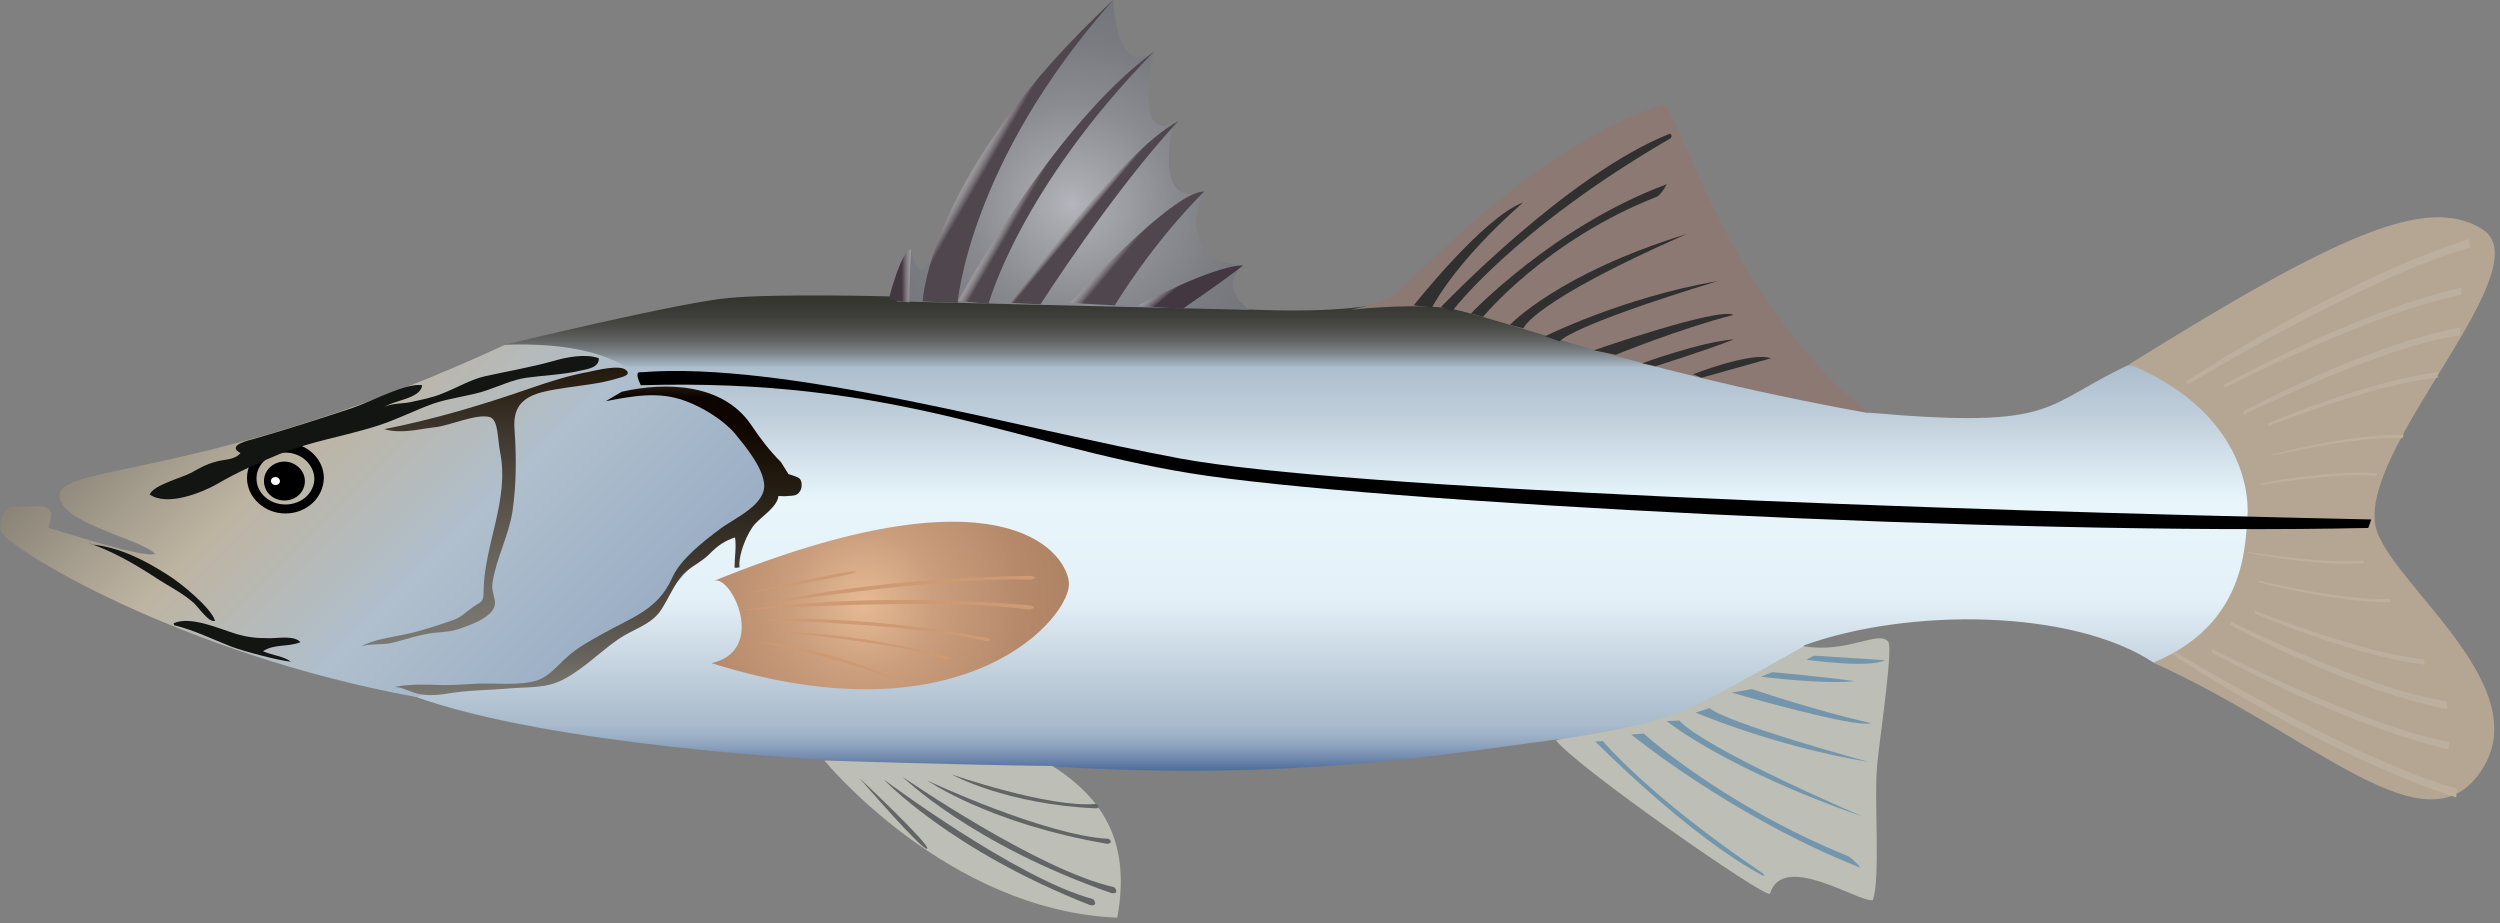 
        <svg xmlns:rdf="http://www.w3.org/1999/02/22-rdf-syntax-ns#" xmlns="http://www.w3.org/2000/svg" xmlns:cc="http://creativecommons.org/ns#" xmlns:xlink="http://www.w3.org/1999/xlink" xmlns:dc="http://purl.org/dc/elements/1.1/" x="0px" y="0px" width="501" height="185" viewBox="0 0 501 185" xml:space="preserve">
            <rect x="0" y="0" width="501" height="185" fill="#808080" stroke="none"/>
            <title>Centropomus undecimalis (Common Snook)</title>
            <desc xmlns:ian_image_library="https://ian.umces.edu/media-library/">
                <ian_image_library:title>Centropomus undecimalis (Common Snook)</ian_image_library:title>
                <ian_image_library:descr>The common snook (Centropomus undecimalis) is a species of marine fish in the family Centropomidae of the order Perciformes. The common snook is also known as the sergeant fish or robalo.</ian_image_library:descr>
                <ian_image_library:scene>
                    <ian_image_library:contains>Animalia, Chordata, Actinopterygii, Perciformes, Centropomidae, sergeant fish, robalo</ian_image_library:contains>
                    <ian_image_library:when>2009-01-01</ian_image_library:when>
                </ian_image_library:scene>
            </desc>
            
<g>
	<title>Layer 1</title>
		<linearGradient id="ian_symbols_6b2cf2034d751ea49d189e1caa1fe5b5" gradientUnits="userSpaceOnUse" x1="267.579" y1="126.796" x2="267.579" y2="31.56" gradientTransform="matrix(1 0 0 -1 0 186)">
		<stop  offset="0" style="stop-color:#34352F"/>
		<stop  offset="2.220000e-02" style="stop-color:#373832"/>
		<stop  offset="4.610000e-02" style="stop-color:#3F403B"/>
		<stop  offset="7.080000e-02" style="stop-color:#4D4E4B"/>
		<stop  offset="9.600000e-02" style="stop-color:#616564"/>
		<stop  offset="0.122" style="stop-color:#7E868A"/>
		<stop  offset="0.147" style="stop-color:#A3B3C0"/>
		<stop  offset="0.152" style="stop-color:#ADBECE"/>
		<stop  offset="0.26" style="stop-color:#C0CFDB"/>
		<stop  offset="0.433" style="stop-color:#E8F6FC"/>
		<stop  offset="0.64" style="stop-color:#E4F0F7"/>
		<stop  offset="0.882" style="stop-color:#ADBECE"/>
		<stop  offset="0.904" style="stop-color:#A9BBCC"/>
		<stop  offset="0.926" style="stop-color:#9EB1C6"/>
		<stop  offset="0.948" style="stop-color:#8DA2BD"/>
		<stop  offset="0.969" style="stop-color:#778EB1"/>
		<stop  offset="0.99" style="stop-color:#5B78A3"/>
		<stop  offset="1" style="stop-color:#4A6E9D"/>
	</linearGradient>
	<path id="ian_symbols_794f439bf184bef449a0a40086259897" fill="url(#ian_symbols_6b2cf2034d751ea49d189e1caa1fe5b5)" d="M101.1,69.1c0,0,35-8.5,45-9.4s32.1-0.3,32.1-0.3s51.2,1.7,71.4,2.6
		c20.2,0.9,26.9-1.2,26.9-1.2c18.8-4.2,91.7,19.7,98,21.9c38.9,3.4,34.3-1.5,53.4-10.2c48.9,15.8,20.8,61.9,3.7,60.3
		c-16.4-10.8-49.1-11-70-3.5c-11,16.3-35.1,18.9-49.7,18.9c-23,3-51.8,8.3-101.3,5.4c-20.7,1.7-44.4-1.3-44.4-1.3
		s-55.8-2.7-83.6-12.9C70.8,126.7,101.1,69.1,101.1,69.1L101.1,69.1L101.1,69.1z"/>
		<linearGradient id="ian_symbols_9a677c4b5a36bec431456de5d078e03d" gradientUnits="userSpaceOnUse" x1="41.126" y1="123.722" x2="116.224" y2="48.624" gradientTransform="matrix(1 0 0 -1 0 186)">
		<stop  offset="0" style="stop-color:#8A8477"/>
		<stop  offset="0.308" style="stop-color:#BEB4A2"/>
		<stop  offset="0.638" style="stop-color:#AFBFCD"/>
		<stop  offset="1" style="stop-color:#9BAEC5"/>
	</linearGradient>
	<path id="ian_symbols_ca8ac10f1215a954ddd5ea63ca6e2273" fill="url(#ian_symbols_9a677c4b5a36bec431456de5d078e03d)" d="M12,98.9c-0.9,5.8,16.2,9,19.1,12.1c-2.3,0.9-17.4-4.1-21.4-5.2c0.6-2.5,0.9-3.3-0.3-4
		s-4.9,0-6.9-0.3c-1.5,0-2.9,2.9-2.3,4.9c0.9,3.2,35.6,24.6,83.3,33.3c12.1-5.5,22.8,6.4,48.6-19.1c7.4-7.8,7.4-9.4,22.3-21.4
		c3.5-18.2-26.6-23.7-26.6-23.7s-5.4-7.2-26.6-6.4C44.4,95.4,12.9,93.1,12,98.9L12,98.9L12,98.9z"/>
	<path id="ian_symbols_d9871834583c0c940101a6d1f032c824" fill="#BDBEB5" d="M311.8,148.3c3.3,4.8,42.1,31.9,42.9,30.8c2.6-8.5,17.6,1.7,20.6,1.3c1.6-4.1,0.2-20.6,0.9-27.3
		c0.7-6.7,3.2-23.3,2.2-24.5c-1.9-2.4-8.2,2.4-16.9,0.9C336.1,143.7,336.6,144.3,311.8,148.3L311.8,148.3z"/>
		<radialGradient id="ian_symbols_600bfdbc527d7344f5568a942c6b5af3" cx="-8015.477" cy="-7975.129" r="6.178" gradientTransform="matrix(6.952 0 0 6.952 55896.711 55564)" gradientUnits="userSpaceOnUse">
		<stop  offset="0" style="stop-color:#E7BA94"/>
		<stop  offset="0.329" style="stop-color:#CB9F7D"/>
		<stop  offset="0.741" style="stop-color:#B5896A"/>
		<stop  offset="1" style="stop-color:#AD8263"/>
	</radialGradient>
	<path id="ian_symbols_8fddb68bbef9b7d4f1705cf63e36fd1c" fill="url(#ian_symbols_600bfdbc527d7344f5568a942c6b5af3)" d="M143.1,116.4c57-23.2,70.3-6.3,71.1,0.2c0.9,6.5-20.2,32.5-71.6,16.3
		C153.9,130.3,146.5,115.1,143.1,116.4C143.1,116.4,143.1,116.4,143.1,116.4z"/>
	<path id="ian_symbols_6e56bf451368ef34a91ff5d5beacc5b1" fill="#8C7973" d="M270.6,62.1c0,0,5.8-1.2,8.7-2.9c2.8-1.7,26.5-29.1,53.8-38.2c2.8-1.3,12.1,38.4,41.4,61.8
		c-50.7-9.1-77.6-20.6-85.7-21.2C280.8,60.9,270.6,62.1,270.6,62.1L270.6,62.1L270.6,62.1z"/>
		<radialGradient id="ian_symbols_ce4fee33270bc9c47dbafb2d1c06f559" cx="-8009.477" cy="-7986.629" r="5.978" gradientTransform="matrix(6.952 0 0 6.952 55896.711 55564)" gradientUnits="userSpaceOnUse">
		<stop  offset="0" style="stop-color:#B5B6BD"/>
		<stop  offset="9.849999e-02" style="stop-color:#AAAAB1"/>
		<stop  offset="0.475" style="stop-color:#8B8B92"/>
		<stop  offset="0.789" style="stop-color:#7A7B81"/>
		<stop  offset="1" style="stop-color:#74767C"/>
	</radialGradient>
	<path id="ian_symbols_61f6f8487409e5844911d99b959ad3c4" fill="url(#ian_symbols_ce4fee33270bc9c47dbafb2d1c06f559)" d="M182.6,50c0,0,1.4,7.5,3.8,2c2.3-5.5,28.3-45.4,36.7-52.1c0,0,0.6,16.2,8.1,10.4
		c-3.8,19.7,4,14.2,4,14.2s-4.6,17.6,6.1,13.9c-3.2,6.1-2,14.5,7.8,14.7c-5.2,4.9,1.3,9,1.3,9l-70.7-1.7L182.6,50L182.6,50L182.6,50
		z"/>
		<linearGradient id="ian_symbols_d3a876996c474b94f1460e30bd53cf0c" gradientUnits="userSpaceOnUse" x1="182.6" y1="661.3" x2="178.113" y2="661.3" gradientTransform="matrix(1 0 0 1 0 -606)">
		<stop  offset="0" style="stop-color:#9B999C"/>
		<stop  offset="7.070000e-02" style="stop-color:#969497"/>
		<stop  offset="0.149" style="stop-color:#8B878B"/>
		<stop  offset="0.231" style="stop-color:#797378"/>
		<stop  offset="0.315" style="stop-color:#625A61"/>
		<stop  offset="0.401" style="stop-color:#473D47"/>
		<stop  offset="0.416" style="stop-color:#433842"/>
	</linearGradient>
	<path id="ian_symbols_71f46cb25ee23e4425167245ccb2b72d" fill="url(#ian_symbols_d3a876996c474b94f1460e30bd53cf0c)" d="M178.1,60c0,0,2.5-10,4.5-10c-0.3,4.9-0.4,10.6-0.4,10.6L178.1,60L178.1,60z"/>
		<linearGradient id="ian_symbols_e794c8a714547554512221e2d729a399" gradientUnits="userSpaceOnUse" x1="198.806" y1="633.202" x2="208.109" y2="638.572" gradientTransform="matrix(1 0 0 1 0 -606)">
		<stop  offset="0" style="stop-color:#9B999C"/>
		<stop  offset="4.010000e-02" style="stop-color:#969497"/>
		<stop  offset="8.450000e-02" style="stop-color:#8B878B"/>
		<stop  offset="0.131" style="stop-color:#797379"/>
		<stop  offset="0.178" style="stop-color:#635A61"/>
		<stop  offset="0.213" style="stop-color:#4F464E"/>
	</linearGradient>
	<path id="ian_symbols_f78b8475b64dfdd4b90b4a4ec8c9fd11" fill="url(#ian_symbols_e794c8a714547554512221e2d729a399)" d="M184.9,60.4c0,0,1.2-26,38.2-60.4c-28.9,32.4-31.2,60.7-31.2,60.7L184.9,60.4L184.9,60.4
		z"/>
		<linearGradient id="ian_symbols_4819bbbb174d4484018143b5c71fa084" gradientUnits="userSpaceOnUse" x1="207.663" y1="639.078" x2="215.488" y2="643.594" gradientTransform="matrix(1 0 0 1 0 -606)">
		<stop  offset="0" style="stop-color:#9B999C"/>
		<stop  offset="4.010000e-02" style="stop-color:#969497"/>
		<stop  offset="8.450000e-02" style="stop-color:#8B878B"/>
		<stop  offset="0.131" style="stop-color:#797379"/>
		<stop  offset="0.178" style="stop-color:#635A61"/>
		<stop  offset="0.213" style="stop-color:#4F464E"/>
	</linearGradient>
	<path id="ian_symbols_33212a7da5512304f18f843e2eb2f04a" fill="url(#ian_symbols_4819bbbb174d4484018143b5c71fa084)" d="M231.2,10.4C210.9,25.2,192,60.3,192,60.3l6.1,0.6C198.1,60.9,204.3,37.9,231.2,10.4
		L231.2,10.4L231.2,10.4z"/>
		<linearGradient id="ian_symbols_794f439bf184bef449a0a400862598970_1_" gradientUnits="userSpaceOnUse" x1="217.91" y1="647.293" x2="222.09" y2="650.797" gradientTransform="matrix(1 0 0 1 0 -606)">
		<stop  offset="0" style="stop-color:#9B999C"/>
		<stop  offset="4.010000e-02" style="stop-color:#969497"/>
		<stop  offset="8.450000e-02" style="stop-color:#8B878B"/>
		<stop  offset="0.131" style="stop-color:#797379"/>
		<stop  offset="0.178" style="stop-color:#635A61"/>
		<stop  offset="0.213" style="stop-color:#4F464E"/>
	</linearGradient>
	<path id="ian_symbols_794f439bf184bef449a0a400862598970" fill="url(#ian_symbols_794f439bf184bef449a0a400862598970_1_)" d="M236.1,24.3c-11.6,6.1-33.5,36.4-33.5,36.4l5.9,0.3C208.5,61,223.1,38.2,236.1,24.3
		L236.1,24.3z"/>
		<linearGradient id="ian_symbols_794f439bf184bef449a0a400862598971_1_" gradientUnits="userSpaceOnUse" x1="225.465" y1="653.549" x2="231.016" y2="658.206" gradientTransform="matrix(1 0 0 1 0 -606)">
		<stop  offset="0" style="stop-color:#9B999C"/>
		<stop  offset="5.490000e-02" style="stop-color:#969497"/>
		<stop  offset="0.116" style="stop-color:#8B878B"/>
		<stop  offset="0.179" style="stop-color:#797379"/>
		<stop  offset="0.244" style="stop-color:#635A61"/>
		<stop  offset="0.292" style="stop-color:#4F464E"/>
	</linearGradient>
	<path id="ian_symbols_794f439bf184bef449a0a400862598971" fill="url(#ian_symbols_794f439bf184bef449a0a400862598971_1_)" d="M214.4,60.7c0,0,20.8-22.6,26.9-22.3c-10.7,10.7-17.9,22.8-17.9,22.8L214.4,60.7
		L214.4,60.7z"/>
		<linearGradient id="ian_symbols_794f439bf184bef449a0a400862598972_1_" gradientUnits="userSpaceOnUse" x1="236.195" y1="660.443" x2="240.924" y2="666.08" gradientTransform="matrix(1 0 0 1 0 -606)">
		<stop  offset="0" style="stop-color:#9B999C"/>
		<stop  offset="5.490000e-02" style="stop-color:#969497"/>
		<stop  offset="0.116" style="stop-color:#8B878B"/>
		<stop  offset="0.179" style="stop-color:#797379"/>
		<stop  offset="0.244" style="stop-color:#635A61"/>
		<stop  offset="0.292" style="stop-color:#4F464E"/>
		<stop  offset="0.303" style="stop-color:#433842"/>
	</linearGradient>
	<path id="ian_symbols_794f439bf184bef449a0a400862598972" fill="url(#ian_symbols_794f439bf184bef449a0a400862598972_1_)" d="M228,61.3c0,0,15-8.1,21.1-8.1c-3.2,2.6-12.1,8.7-12.1,8.7L228,61.3L228,61.3z"/>
	<path id="ian_symbols_794f439bf184bef449a0a400862598973" fill="#BDBEB5" d="M165.2,152.4c0,0,24.6,30.1,58.7,31.5c2.6-14.2-2-23.4-13-30.4
		C192.1,153.3,165.2,152.4,165.2,152.4L165.2,152.4z"/>
	<path id="ian_symbols_794f439bf184bef449a0a400862598974" fill="#636466" d="M172.2,155.9c0,0,14.5,13.6,13.6,14.2C184.9,170.6,172.2,155.9,172.2,155.9L172.2,155.9z"/>
	<path id="ian_symbols_794f439bf184bef449a0a400862598975" fill="#636466" d="M177.1,156.2c0,0,13.3,14.2,41.4,25.2c0,0,1.7,0.3,0.6-1.2
		C203.7,176.1,177.1,156.2,177.1,156.2L177.1,156.2z"/>
	<path id="ian_symbols_794f439bf184bef449a0a400862598976" fill="#636466" d="M180.9,155.7c0,0,13.7,13.5,41.9,23.3c0,0,1.7,0.2,0.5-1.2C208,174.4,180.9,155.7,180.9,155.7
		L180.9,155.7z"/>
	<path id="ian_symbols_794f439bf184bef449a0a400862598977" fill="#636466" d="M185.8,156.4c0,0,12.5,8.7,36.1,12.7c0,0,1.4-0.1,0.3-1C209.5,167.5,185.7,156.4,185.8,156.4
		L185.8,156.4L185.8,156.4z"/>
	<path id="ian_symbols_794f439bf184bef449a0a400862598978" fill="#636466" d="M190.7,155.2c0,0,10.8,6,29,6.8c0,0,1-0.2,0-0.9C210.3,162,190.7,155.2,190.7,155.2
		L190.7,155.2L190.7,155.2z"/>
	<g id="ian_symbols_794f439bf184bef449a0a400862598979">
		<path id="ian_symbols_ca8ac10f1215a954ddd5ea63ca6e22730" fill="#CD9A73" d="M149.3,118.9c0,0,22.9-3.7,22.3-4.4C171,114,149.3,118.9,149.3,118.9L149.3,118.9z"/>
		<path id="ian_symbols_ca8ac10f1215a954ddd5ea63ca6e22731" fill="#CD9A73" d="M151.8,121.3c0,0,20.2-5.4,54.7-5.9c0,0,2,0.2,0.1,0.8C188.6,115.4,151.8,121.3,151.8,121.3
			L151.8,121.3z"/>
		<path id="ian_symbols_ca8ac10f1215a954ddd5ea63ca6e22732" fill="#CD9A73" d="M148.9,122.3c0,0,22.1-3.9,57.5-1c0,0,1.9,0.4-0.1,0.9C188.1,119.5,148.9,122.3,148.9,122.3
			L148.9,122.3z"/>
		<path id="ian_symbols_ca8ac10f1215a954ddd5ea63ca6e22733" fill="#CD9A73" d="M152.4,124.2c0,0,18.1-1.4,45.4,3.6c0,0,1.5,0.5-0.2,0.7C183.8,125,152.4,124.2,152.4,124.2
			L152.4,124.2z"/>
		<path id="ian_symbols_ca8ac10f1215a954ddd5ea63ca6e22734" fill="#CD9A73" d="M155.1,126.6c0,0,14.9-0.3,34.7,5c0,0,1,0.5-0.4,0.5C179.7,128.6,155.1,126.6,155.1,126.6
			C155.1,126.6,155.1,126.6,155.1,126.6z"/>
		<path id="ian_symbols_ca8ac10f1215a954ddd5ea63ca6e22735" fill="#CD9A73" d="M152.3,128.6c0,0,12.6,0.9,28.5,7.9c0,0,0.8,0.5-0.4,0.5C172.8,132.8,152.3,128.7,152.3,128.6
			L152.3,128.6z"/>
	</g>
	<path id="ian_symbols_ca8ac10f1215a954ddd5ea63ca6e22736" fill="#313031" d="M283.3,61.2c0,0,14.1-17.8,21.9-20.6c-13.9,12.2-18.2,21-18.2,21L283.3,61.2L283.3,61.2
		L283.3,61.2z"/>
	<path id="ian_symbols_ca8ac10f1215a954ddd5ea63ca6e22737" fill="#313031" d="M288.8,61.5c0,0,25.2-26.5,45.8-34.7c0.7,0.2,0.2,0.9,0.2,0.9C303.1,46.1,291,62.4,291,62.4
		L288.8,61.5L288.8,61.5z"/>
	<path id="ian_symbols_ca8ac10f1215a954ddd5ea63ca6e22738" fill="#313031" d="M294.8,62.8c0,0,16.5-17.4,39-25.8c0.7-0.7-0.9,2-1.7,2.4c-22.3,8.7-34.9,24.1-34.9,24.1
		L294.8,62.8L294.8,62.8z"/>
	<path id="ian_symbols_ca8ac10f1215a954ddd5ea63ca6e22739" fill="#313031" d="M302.6,65.1c0,0,9.5-10.2,35.4-18.2c-31.2,13.7-32.7,18.9-32.7,18.9L302.6,65.1L302.6,65.1
		L302.6,65.1z"/>
	<path id="ian_symbols_d9871834583c0c940101a6d1f032c8240" fill="#313031" d="M309.6,67.4c0,0,15.6-7.8,34.7-11.1c-30.4,9.3-31.7,12.1-31.7,12.1L309.6,67.4L309.6,67.4z"/>
	<path id="ian_symbols_d9871834583c0c940101a6d1f032c8241" fill="#313031" d="M319.4,70.2c0,0,25-8.7,28-7.1c-10.9,2.8-23.6,8-23.6,8L319.4,70.2L319.4,70.2z"/>
	<path id="ian_symbols_d9871834583c0c940101a6d1f032c8242" fill="#313031" d="M329.1,72.8c0,0,11.7-4.3,18.4-4.8c-6.1,2.4-15.8,5.4-15.8,5.4L329.1,72.8L329.1,72.8z"/>
	<path id="ian_symbols_d9871834583c0c940101a6d1f032c8243" fill="#313031" d="M339.3,75c0,0,11.7-4.6,15.6-3.2c-7.8,2.2-13.9,3.9-13.9,3.9L339.3,75
		C339.3,75,339.3,75,339.3,75z"/>
	<path id="ian_symbols_d9871834583c0c940101a6d1f032c8244" fill="#7396AC" d="M319.7,148.6c0,0,18.7,19,33.6,26.9c0.5,0,0.1-0.4,0.1-0.4c-23-15.5-32.2-26.6-32.2-26.6
		L319.7,148.6L319.7,148.6z"/>
	<path id="ian_symbols_d9871834583c0c940101a6d1f032c8245" fill="#7396AC" d="M326.9,147.2c0,0,20.2,16.5,45.7,26.6c0.8,0.6-1.2-1.7-2.2-2.2c-25.3-10.3-41-24.6-41-24.6
		L326.9,147.2L326.9,147.2z"/>
	<path id="ian_symbols_d9871834583c0c940101a6d1f032c8246" fill="#7396AC" d="M334,144.5c0,0,11.4,9.4,39.4,19.2c-34.5-15-36.8-19.3-36.8-19.3L334,144.5L334,144.5z"/>
	<path id="ian_symbols_d9871834583c0c940101a6d1f032c8247" fill="#7396AC" d="M339.8,142.8c0,0,15.9,6.8,34.7,9.9c-30.4-8.4-31.9-10.8-31.9-10.8L339.8,142.8L339.8,142.8
		L339.8,142.8z"/>
	<path id="ian_symbols_d9871834583c0c940101a6d1f032c8248" fill="#7396AC" d="M347,138.8c0,0,25.2,7.3,27.9,6.1c-10.8-2.4-23.8-6.8-23.8-6.8L347,138.8L347,138.8z"/>
	<path id="ian_symbols_d9871834583c0c940101a6d1f032c8249" fill="#7396AC" d="M352.9,135.6c0,0,12.3,1.6,18.8,0.9c-6.4-0.9-16.5-1.8-16.5-1.8L352.9,135.6L352.9,135.6
		L352.9,135.6z"/>
	<path id="ian_symbols_8fddb68bbef9b7d4f1705cf63e36fd1c0" fill="#7396AC" d="M362,132.2c0,0,12.4,1.8,15.8,0.1c-8-0.5-14.3-0.9-14.3-0.9L362,132.2L362,132.2L362,132.2z"/>
	<path id="ian_symbols_8fddb68bbef9b7d4f1705cf63e36fd1c1" fill="#B5A694" d="M426.7,73c41.8-26,59.6-34,70.7-27.1c12.1,7.4-22.8,41.9-21.5,58.3
		c0.2,10.8,33.4,32.5,21.3,50.3c-11.1,16.7-33.4-7.2-65.7-21.7c18.4-7.6,18.4-23,18.9-29.3C450.8,97.3,448.2,81.9,426.7,73L426.7,73
		L426.7,73z"/>
	<path id="ian_symbols_8fddb68bbef9b7d4f1705cf63e36fd1c2" fill="#BDAF9D" d="M438,76.5c0,0,30.1-20,56.8-28.6l0.2,1.7c-21,5.9-56.6,27.5-56.6,27.5L438,76.5
		C438,76.5,438,76.5,438,76.5z"/>
	<path id="ian_symbols_8fddb68bbef9b7d4f1705cf63e36fd1c3" fill="#BDAF9D" d="M445.7,77.1c0,0,25.6-14.3,47.6-19.5v1.5C476.1,62.3,446,77.6,446,77.6L445.7,77.1L445.7,77.1
		L445.7,77.1z"/>
	<path id="ian_symbols_8fddb68bbef9b7d4f1705cf63e36fd1c4" fill="#BDAF9D" d="M449.5,82.5c0,0,24.1-13.2,43.6-16.9l-0.2,1.6c-15.2,2-43.2,15.9-43.2,15.9L449.5,82.5
		L449.5,82.5L449.5,82.5z"/>
	<path id="ian_symbols_8fddb68bbef9b7d4f1705cf63e36fd1c5" fill="#BDAF9D" d="M454.5,84.9c0,0,18.7-8.3,34.1-10.3l-0.1,1.1c-12,1-33.9,9.7-33.9,9.7L454.5,84.9
		C454.5,84.9,454.5,84.9,454.5,84.9z"/>
	<path id="ian_symbols_8fddb68bbef9b7d4f1705cf63e36fd1c6" fill="#BDAF9D" d="M455.3,91.1c0,0,14.6-4,26.4-4l-0.2,0.7c-9.1-0.5-26.1,3.5-26.1,3.5L455.3,91.1L455.3,91.1
		L455.3,91.1z"/>
	<path id="ian_symbols_8fddb68bbef9b7d4f1705cf63e36fd1c7" fill="#BDAF9D" d="M453,96.9c0,0,13-2.7,23.3-2.1l-0.1,0.6c-8-0.8-23.1,1.8-23.1,1.8L453,96.9L453,96.9L453,96.9z
		"/>
	<path id="ian_symbols_8fddb68bbef9b7d4f1705cf63e36fd1c8" fill="#BDAF9D" d="M435.4,131.2c0,0,30.1,19.9,56.8,28.6l0.2-1.7c-21-5.9-56.6-27.5-56.6-27.5L435.4,131.2
		L435.4,131.2L435.4,131.2z"/>
	<path id="ian_symbols_8fddb68bbef9b7d4f1705cf63e36fd1c9" fill="#BDAF9D" d="M443.1,130.7c0,0,25.7,14.3,47.6,19.5l0.1-1.5c-17.3-3.2-47.4-18.6-47.4-18.6L443.1,130.7
		L443.1,130.7L443.1,130.7z"/>
	<path id="ian_symbols_6e56bf451368ef34a91ff5d5beacc5b10" fill="#BDAF9D" d="M446.9,125.2c0,0,24.1,13.2,43.6,16.9l-0.2-1.6c-15.2-2-43.2-15.9-43.2-15.9L446.9,125.2
		L446.9,125.2L446.9,125.2z"/>
	<path id="ian_symbols_6e56bf451368ef34a91ff5d5beacc5b11" fill="#BDAF9D" d="M451.8,122.9c0,0,18.7,8.3,34.1,10.3l-0.1-1.1c-12-1-33.9-9.7-33.9-9.7L451.8,122.9
		C451.8,122.9,451.8,122.9,451.8,122.9z"/>
	<path id="ian_symbols_6e56bf451368ef34a91ff5d5beacc5b12" fill="#BDAF9D" d="M452.7,116.7c0,0,14.7,4,26.4,4L479,120c-9.1,0.5-26.1-3.6-26.1-3.6L452.7,116.7L452.7,116.7
		L452.7,116.7z"/>
	<path id="ian_symbols_6e56bf451368ef34a91ff5d5beacc5b13" fill="#BDAF9D" d="M450.4,110.8c0,0,13,2.7,23.3,2.1l-0.1-0.6c-8,0.8-23.1-1.7-23.1-1.7L450.4,110.8L450.4,110.8
		L450.4,110.8z"/>
	<path id="ian_symbols_6e56bf451368ef34a91ff5d5beacc5b14" d="M61.1,96.4c0,2.2-1.8,3.9-4.1,3.9s-4.1-1.7-4.1-3.9c0-2.2,1.9-3.9,4.1-3.9C59.2,92.5,61.1,94.3,61.1,96.4z"/>
	<path id="ian_symbols_6e56bf451368ef34a91ff5d5beacc5b15" fill="#FFFFFF" d="M56.1,96.4c0,0.5-0.4,0.8-0.9,0.8s-0.9-0.4-0.9-0.8c0-0.5,0.4-0.8,0.9-0.8S56.1,96,56.1,96.4z"
		/>
	<path id="ian_symbols_6e56bf451368ef34a91ff5d5beacc5b16" d="M57.2,102.9c-4.2,0-7.7-3.2-7.7-7.1s3.4-7.1,7.7-7.1c4.2,0,7.7,3.2,7.7,7.1C64.8,99.8,61.4,102.9,57.2,102.9z
		 M57.2,90.7c-3.2,0-5.8,2.3-5.8,5.2c0,2.9,2.6,5.2,5.8,5.2s5.8-2.3,5.8-5.2C62.9,93,60.3,90.7,57.2,90.7z"/>
	<path id="ian_symbols_6e56bf451368ef34a91ff5d5beacc5b17" d="M128.5,74.6c28.8-2.3,75.6,11.3,108.1,17.3s148.5,10.3,238.6,12.2l-0.6,1.7c-71,1.6-201-5.2-236.3-11
		s-58.7-19.1-109.9-17.6C128.5,77.2,126.8,74.3,128.5,74.6C128.5,74.6,128.5,74.6,128.5,74.6z"/>
		<linearGradient id="ian_symbols_6e56bf451368ef34a91ff5d5beacc5b18_1_" gradientUnits="userSpaceOnUse" x1="98.905" y1="735.835" x2="98.905" y2="679.885" gradientTransform="matrix(1 0 0 1 0 -606)">
		<stop  offset="0" style="stop-color:#7B7973"/>
		<stop  offset="0.112" style="stop-color:#77746E"/>
		<stop  offset="0.287" style="stop-color:#6C6761"/>
		<stop  offset="0.504" style="stop-color:#5A534B"/>
		<stop  offset="0.752" style="stop-color:#413931"/>
		<stop  offset="1" style="stop-color:#23190D"/>
	</linearGradient>
	<path id="ian_symbols_6e56bf451368ef34a91ff5d5beacc5b18" fill="url(#ian_symbols_6e56bf451368ef34a91ff5d5beacc5b18_1_)" d="M98.2,83.6c1.7,0.6,1.5,4.4,2,6.9c2,9.7-3.3,18.8-3.3,28.4c0,1.9-0.7,1.7-2.3,2.9
		c-1.2,0.8-2.2,1.9-3.6,2.4c-3.2,1.1-6.4,2.2-9.7,2.9c-3.2,0.7-6.4,1-9.3,2.6c1.3-0.8,5.1-0.4,6.7-0.9c2.8-0.7,5.6-1.7,8.5-2
		c1.9-0.2,3.3-0.2,5.2-0.9c1.9-0.7,4.2-1.5,5.7-2.9c2.3-2.2,0.2-3.6,0.6-6.2c0.7-4.8,3.2-9.3,4-14.3c0.8-5.5,0.8-11.1,0.4-16.6
		c-0.5-6.7,4.7-7.3,10.3-8.2c3.3-0.5,6.8-0.8,10.1-1.8c1-0.3,3.1-0.7,2-1.7c-1.2-1.2-6,0-7.4,0.3c-3.9,0.7-7.7,1.9-11.5,3.2
		C96.8,81.1,87.2,84,77,86c3.4,1,6.8,0,10.3-0.4C90.1,85.3,95.6,82.8,98.2,83.6L98.2,83.6L98.2,83.6z"/>
		<linearGradient id="ian_symbols_6e56bf451368ef34a91ff5d5beacc5b19_1_" gradientUnits="userSpaceOnUse" x1="119.778" y1="745.243" x2="119.778" y2="683.41" gradientTransform="matrix(1 0 0 1 0 -606)">
		<stop  offset="0" style="stop-color:#7B7973"/>
		<stop  offset="0.181" style="stop-color:#5F5A53"/>
		<stop  offset="0.377" style="stop-color:#453F37"/>
		<stop  offset="0.561" style="stop-color:#312A21"/>
		<stop  offset="0.726" style="stop-color:#1F170C"/>
		<stop  offset="0.867" style="stop-color:#100500"/>
		<stop  offset="0.966" style="stop-color:#0C0300"/>
		<stop  offset="1" style="stop-color:#23190D"/>
	</linearGradient>
	<path id="ian_symbols_6e56bf451368ef34a91ff5d5beacc5b19" fill="url(#ian_symbols_6e56bf451368ef34a91ff5d5beacc5b19_1_)" d="M121.4,80.4l3.2-1.9c8.9-2,20.2-1.7,25.9,6.6c1.8,2.7,3.7,5.2,6,7.5L158,95
		c0,0,1.9,0.6,1.9,0.7c0.9,0.3,0.9,1.9,0.5,2.6c-0.6,1.1-1.3,1-2.5,1.1c-0.6,0.1-1.3,0-1.9,0c-0.2,2.1-3.2,4-4.6,5.5
		c-1.7,1.8-3.5,6.4-3.2,8.8c-0.1,0-1,0.2-1,0c0-2,0.4-4,0.1-6c-2.1,0.7-3.4,1.6-5,3.2c-1.6,1.7-3.9,2.6-5.5,4.3
		c-1.8,2.1-2.8,4.7-4.3,7c-1.9,3-5.7,3.9-8.6,5.9c-3.6,2.5-6.8,5.8-10.7,7.9c-3.7,2.1-7.6,1.6-11.6,2c-3.6,0.3-7,0.3-10.6,0.8
		c-2.6,0.4-4.9,0.8-7.4,0.2c-1.2-0.3-3.5-1.5-4.7-1.3c3.6-0.7,6.4-0.5,10.1-0.4c2.3,0,4.6-0.2,6.8-0.3c3.5-0.1,8.4,0.4,11.7-0.6
		c2.5-0.8,4.2-3,6.1-4.7c2.1-1.9,4.5-3.2,7-4.6c6-3.4,11.2-4.8,14.1-11.3c1.6-3.7,6.4-7.4,9.6-9.8c2.9-2.2,9.5-4.9,8.8-9.3
		c-0.5-3.4-3.7-7.2-5.8-9.8c-2.4-2.8-6.4-5.2-9.8-6.5C132,78.3,126.7,79.4,121.4,80.4L121.4,80.4L121.4,80.4z"/>
	<path id="ian_symbols_61f6f8487409e5844911d99b959ad3c40" fill="#121512" d="M48.2,90.8c-1.3,1.5-3.4,1.2-5.2,1.8c-1.6,0.4-3.2,1.3-4.6,2.1c-1.8,1-7.7,2.5-8.4,4.4
		c3.5,2.4,10.3-0.3,13.5-2.1c3.9-2.3,8.4-4.3,12.5-6c6.1-2.5,13.1-3.6,19.4-5.6c3.9-1.2,7.5-3.1,11.4-4.5c3.5-1.2,7.3-1.5,10.8-2.7
		c2.7-0.9,5.1-2.1,7.9-2.5c3.6-0.5,7.2-0.6,10.7-1.4c1.4-0.3,3.9-0.6,3.8-2.5c-2.7-1-6.6-0.2-9.3,0.6c-4.3,1.2-9,2-13.5,3
		c-3,0.7-5.6,2.3-8.4,3.4c-2.1,0.9-4.3,1.3-6.6,1.8c-1.3,0.3-4.2,0.2-5.3,1.1c1.7-1.5,7.4-1.7,7.7-4.5c-3.2-0.5-9.8,3.1-13.8,4.5
		c-6.6,2.2-12.5,4.1-19.7,6.2C50.1,88.2,45.2,89.2,48.2,90.8C48.2,90.8,48.2,90.8,48.2,90.8z"/>
	<path id="ian_symbols_61f6f8487409e5844911d99b959ad3c41" fill="#121512" d="M17.7,108.8c4.7,1.6,9.1,4.1,13.4,6.9c2.7,1.8,5.3,3,7.7,5.1c1,0.9,3.1,4.1,4.3,3.6
		c-0.8-2.6-6.9-7.6-9.5-9.2c-4.7-3-9.6-5.5-15.2-6.1L17.7,108.8C17.7,108.8,17.7,108.8,17.7,108.8z"/>
	<path id="ian_symbols_61f6f8487409e5844911d99b959ad3c42" fill="#121512" d="M34.8,124.9c3.3-1.5,8.9,1,12.1,2c2.5,0.8,4.3,1,7.2,1c1.7,0,4.9-0.6,6.1,0.8
		c-2.5,1-5.2,0.3-7.5,1.8c1.7,0.8,4.2,1,5.6,2.1c0.1,0,0.1,0,0,0c-2.4-0.2-9.5-2.1-11.9-3c-4.1-1.6-7.4-3.3-11.5-4.3L34.8,124.9
		C34.8,124.9,34.8,124.9,34.8,124.9z"/>
</g>
</svg>
